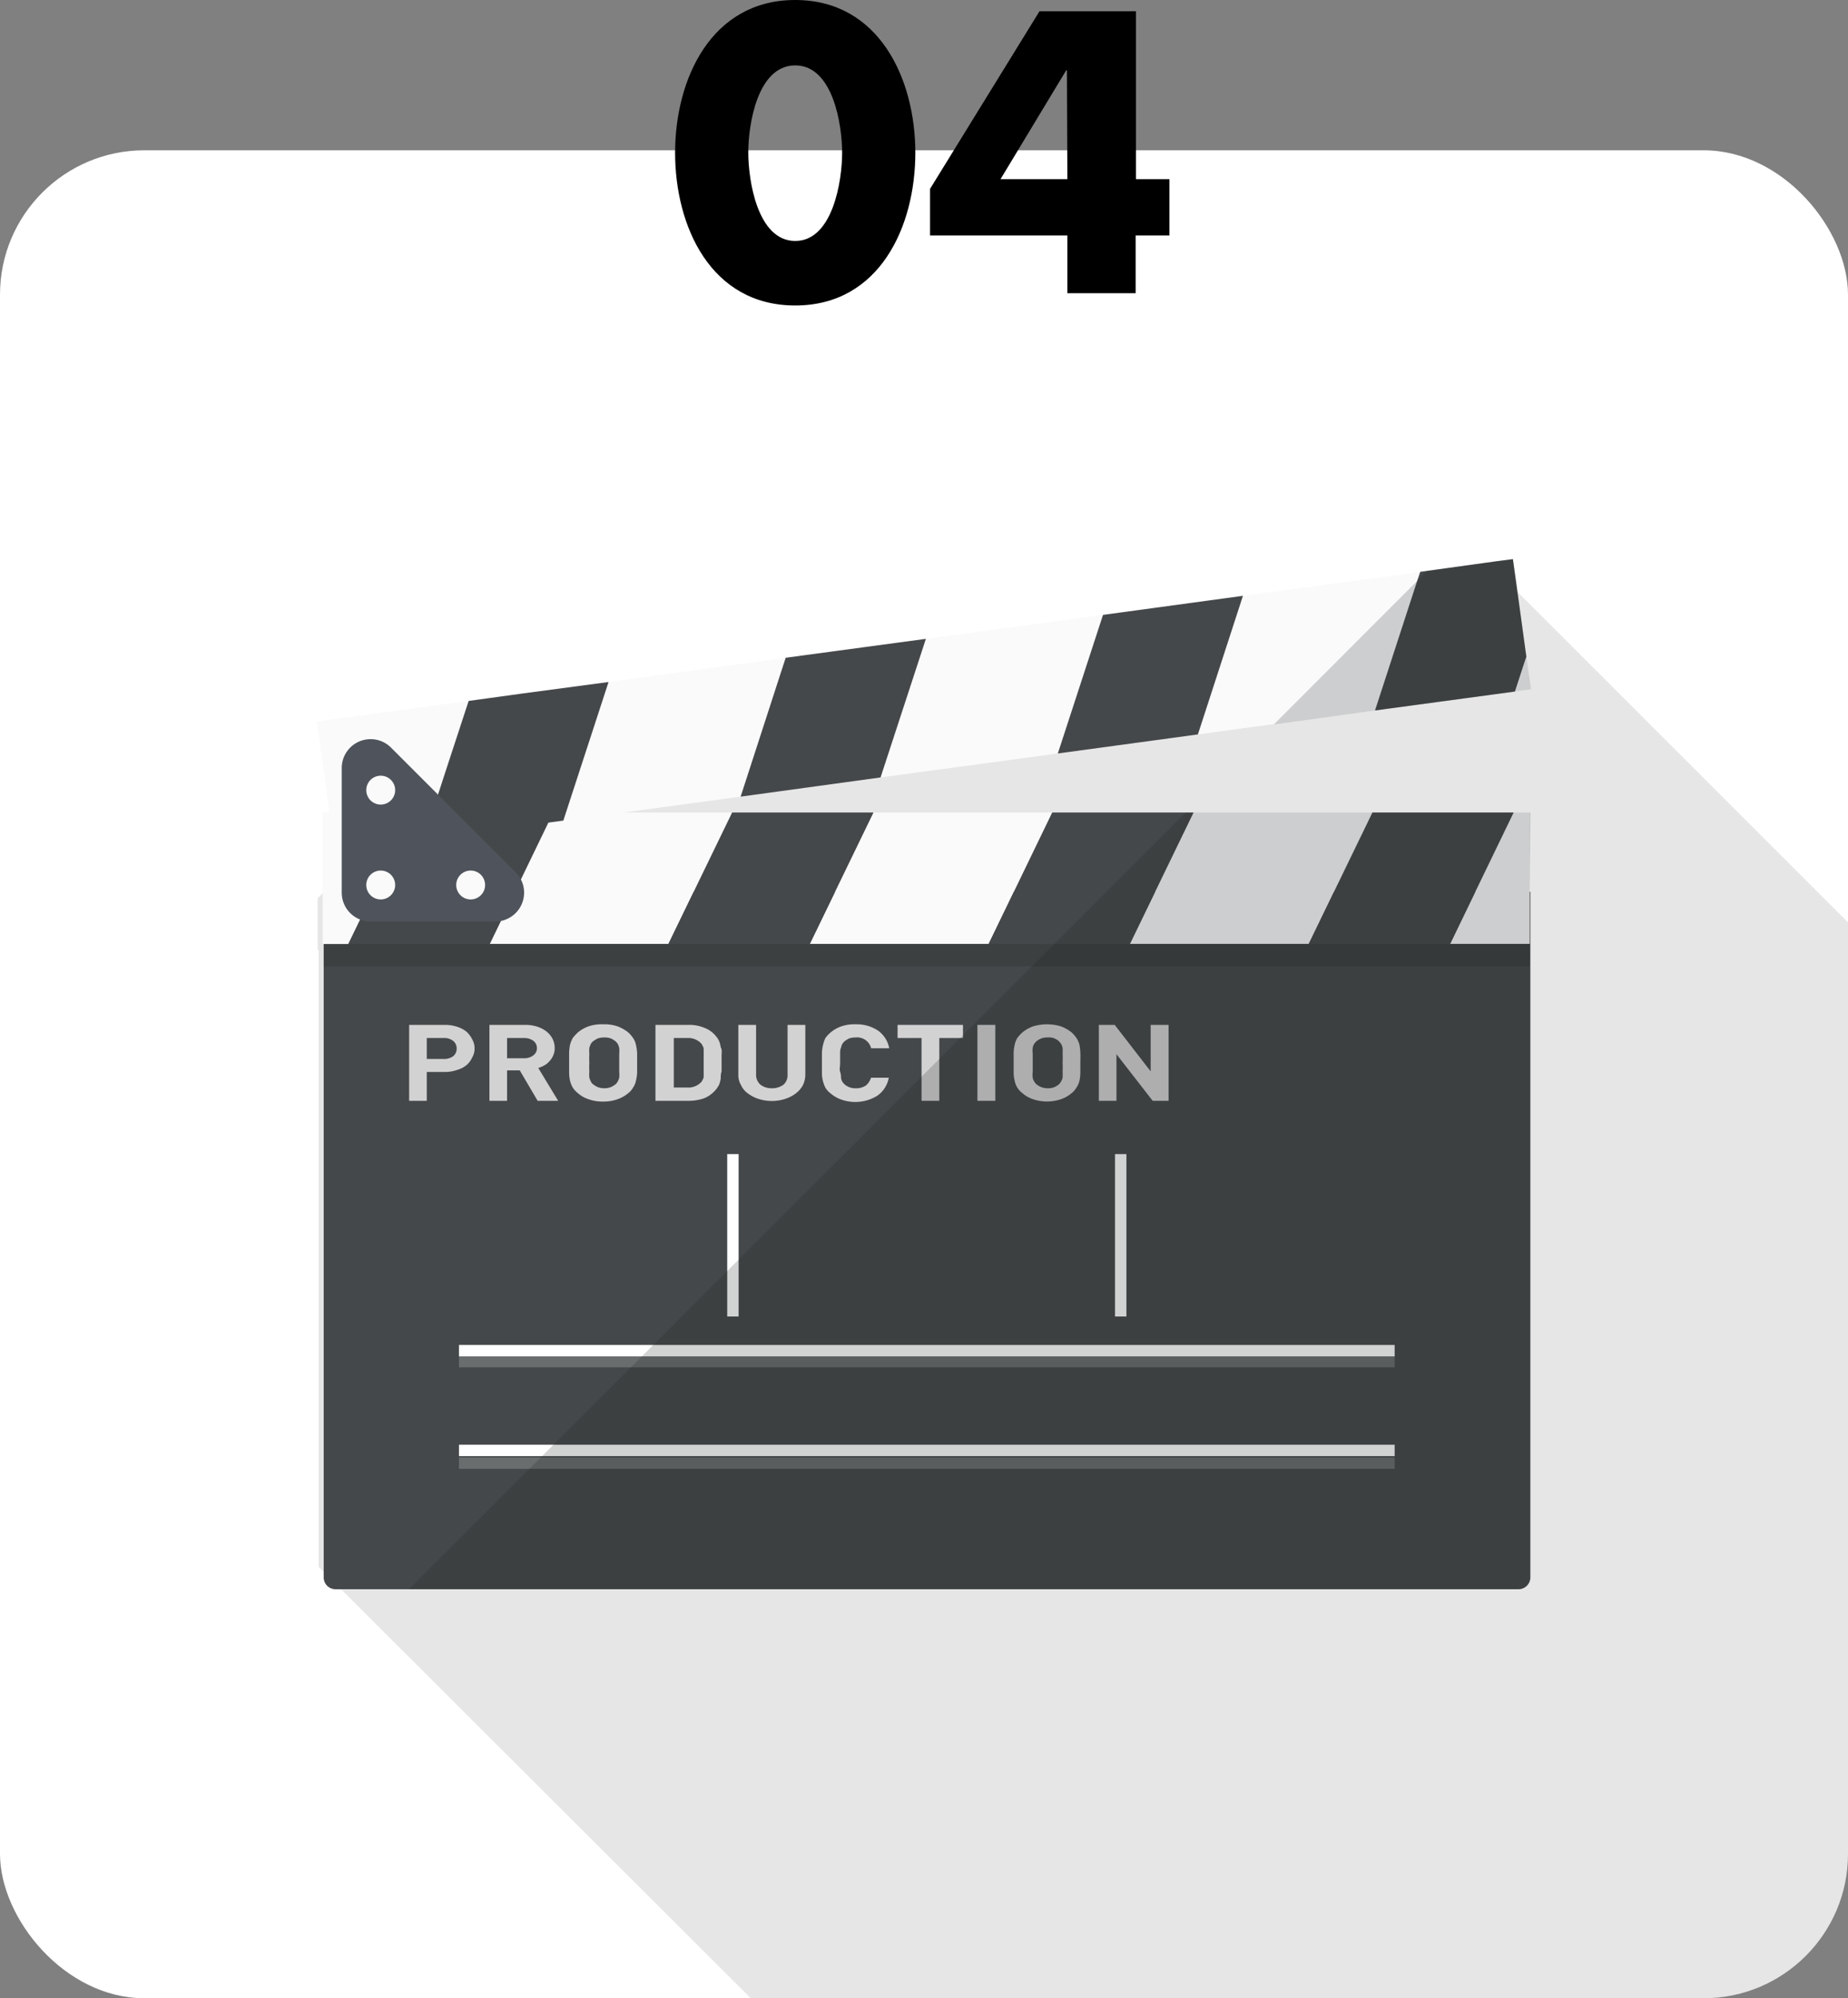 <svg xmlns="http://www.w3.org/2000/svg" width="128" height="138.41" viewBox="0 0 128 138.41"><rect x="0" y="0" width="128" height="138.41" fill="#808080" stroke="none"/><rect y="10.41" width="128" height="128" rx="10" fill="#fff"/><path d="M104.68,42.16l-1.28-1.28-4.84.66-.5.07L85.78,43.27,76.1,44.59,63.82,46.26l-9.7,1.31L41.84,49.24l-6.05.82-5.17,5.16-1.2,1.22L22,63.81v3.58h.07v42.73L52,140h66a10,10,0,0,0,10-10V65.48Z" transform="translate(0 -1.59)" fill="#060001" opacity="0.1"/><path d="M106,63.36v47.5a.82.82,0,0,1-.83.81H23.25a.82.82,0,0,1-.83-.81V63.36Z" transform="translate(0 -1.59)" fill="#45484a"/><polygon points="38.32 56.28 33.92 65.38 46.3 65.38 50.71 56.28 38.32 56.28" fill="#fafafb"/><polygon points="28.53 56.28 27.52 58.39 27.52 58.4 26.57 60.35 25.89 61.77 25.76 62.01 24.96 63.68 24.14 65.37 24.14 65.39 22.35 65.39 22.35 56.28 28.53 56.28" fill="#fafafb"/><polygon points="60.5 56.28 56.09 65.38 68.48 65.38 72.88 56.28 60.5 56.28" fill="#fafafb"/><polygon points="100.44 65.38 105.95 65.38 105.95 56.28 104.84 56.28 100.44 65.38" fill="#fafafb"/><polygon points="82.67 56.28 78.26 65.38 90.65 65.38 95.06 56.28 82.67 56.28" fill="#fafafb"/><polygon points="28.54 56.28 24.13 65.38 33.92 65.38 38.32 56.28 28.54 56.28" fill="#45484a"/><polygon points="50.71 56.28 46.3 65.38 56.09 65.38 60.5 56.28 50.71 56.28" fill="#45484a"/><polygon points="72.88 56.28 68.48 65.38 78.26 65.38 82.67 56.28 72.88 56.28" fill="#45484a"/><polygon points="95.06 56.28 90.65 65.38 100.44 65.38 104.84 56.28 95.06 56.28" fill="#45484a"/><g opacity="0.8"><path d="M32.71,73.59a1.72,1.72,0,0,0-.39-.53,2,2,0,0,0-.66-.35,2.69,2.69,0,0,0-.87-.13H28.34v5.26h1.22v-2h1.23a2.44,2.44,0,0,0,.87-.14,1.79,1.79,0,0,0,.66-.34,1.52,1.52,0,0,0,.39-.53,1.2,1.2,0,0,0,.16-.64A1.17,1.17,0,0,0,32.71,73.59Zm-1.32,1.16a1.08,1.08,0,0,1-.68.19H29.56V73.49h1.15a1,1,0,0,1,.68.2.66.66,0,0,1,.24.52A.67.67,0,0,1,31.39,74.75Z" transform="translate(0 -1.59)" fill="#f6f5f5"/><path d="M37.28,75.56a1.72,1.72,0,0,0,.43-.18,1.23,1.23,0,0,0,.35-.29,1.25,1.25,0,0,0,.26-.4,1.16,1.16,0,0,0,.1-.51,1.48,1.48,0,0,0-.14-.62,1.58,1.58,0,0,0-.4-.5,2,2,0,0,0-.65-.35,2.57,2.57,0,0,0-.85-.13H33.9v5.26h1.22V75.73H36l1.24,2.11h1.42Zm-.34-.87a1,1,0,0,1-.65.2H35.12v-1.4h1.17a1.07,1.07,0,0,1,.65.19.63.63,0,0,1,.25.5A.6.6,0,0,1,36.94,74.69Z" transform="translate(0 -1.59)" fill="#f6f5f5"/><path d="M44.13,74.54a3.26,3.26,0,0,0-.08-.57,1.33,1.33,0,0,0-.2-.48,2,2,0,0,0-.35-.4,2.75,2.75,0,0,0-.73-.41,2.81,2.81,0,0,0-1-.14,2.78,2.78,0,0,0-1,.14,2.47,2.47,0,0,0-.73.41,3.24,3.24,0,0,0-.37.4,2.18,2.18,0,0,0-.19.48,3.32,3.32,0,0,0-.06.57c0,.19,0,.42,0,.67s0,.48,0,.68a2.89,2.89,0,0,0,.06.55,2,2,0,0,0,.19.48,1.73,1.73,0,0,0,.37.4,2.09,2.09,0,0,0,.73.41,2.75,2.75,0,0,0,1,.16,2.8,2.8,0,0,0,1-.16,2.29,2.29,0,0,0,.73-.41,1.29,1.29,0,0,0,.35-.4,1.26,1.26,0,0,0,.2-.48,2.79,2.79,0,0,0,.08-.55c0-.2,0-.42,0-.68S44.13,74.73,44.13,74.54Zm-1.24,1.29a2.08,2.08,0,0,1,0,.41,1,1,0,0,1-.1.25.62.62,0,0,1-.14.19,1.4,1.4,0,0,1-.34.21,1.21,1.21,0,0,1-.45.08,1.34,1.34,0,0,1-.46-.08,1.94,1.94,0,0,1-.34-.21.49.49,0,0,1-.14-.19,1.61,1.61,0,0,1-.1-.25,2.18,2.18,0,0,1,0-.41,5.36,5.36,0,0,1,0-.62,5.83,5.83,0,0,1,0-.63,2.27,2.27,0,0,1,0-.41,2.64,2.64,0,0,1,.1-.27.66.66,0,0,1,.14-.17,1.94,1.94,0,0,1,.34-.21,1.35,1.35,0,0,1,.46-.07,1.22,1.22,0,0,1,.45.07,1.4,1.4,0,0,1,.34.21,1,1,0,0,1,.14.17,1.39,1.39,0,0,1,.1.27,2.18,2.18,0,0,1,0,.41c0,.17,0,.38,0,.63S42.89,75.68,42.89,75.83Z" transform="translate(0 -1.59)" fill="#f6f5f5"/><path d="M49.92,74.13a1.61,1.61,0,0,0-.11-.42,1.48,1.48,0,0,0-.23-.36,1.88,1.88,0,0,0-.8-.57,2.69,2.69,0,0,0-1.11-.2H45.4v5.26h2.27a3.31,3.31,0,0,0,1.11-.18,2.11,2.11,0,0,0,.8-.59,2.33,2.33,0,0,0,.23-.35,2,2,0,0,0,.11-.42c0-.16,0-.31.06-.5V74.61C50,74.44,50,74.27,49.92,74.13Zm-1.18,1.62c0,.15,0,.28,0,.38a.42.42,0,0,1-.08.26.41.41,0,0,1-.14.2,1.22,1.22,0,0,1-.91.33h-.94V73.49h.94a1.22,1.22,0,0,1,.91.33.52.52,0,0,1,.14.2.49.49,0,0,1,.08.28c0,.1,0,.22,0,.38Z" transform="translate(0 -1.59)" fill="#f6f5f5"/><path d="M54.55,72.58V76a.88.88,0,0,1-.28.72,1.33,1.33,0,0,1-.82.25,1.25,1.25,0,0,1-.78-.25.89.89,0,0,1-.3-.72V72.58H51.14V76a1.39,1.39,0,0,0,.19.76,1.44,1.44,0,0,0,.49.58,2.39,2.39,0,0,0,.73.37,3,3,0,0,0,1.82,0,2.39,2.39,0,0,0,.73-.37,1.78,1.78,0,0,0,.51-.58,1.7,1.7,0,0,0,.17-.76V72.58Z" transform="translate(0 -1.59)" fill="#f6f5f5"/><path d="M60,76.76a1.16,1.16,0,0,1-.72.21,1.1,1.1,0,0,1-.79-.28.84.84,0,0,1-.15-.18.85.85,0,0,1-.09-.27c0-.11,0-.24-.06-.41s0-.36,0-.62,0-.46,0-.63,0-.3.06-.41a1,1,0,0,1,.09-.27,2,2,0,0,1,.15-.18,2,2,0,0,1,.32-.2,1.45,1.45,0,0,1,.47-.07,1,1,0,0,1,1.06.75h1.25a1.91,1.91,0,0,0-.8-1.24,2.65,2.65,0,0,0-1.51-.42,2.78,2.78,0,0,0-1,.14,2.33,2.33,0,0,0-1.11.81A2.78,2.78,0,0,0,57,74a2.54,2.54,0,0,0-.07.57v1.35a2.23,2.23,0,0,0,.07.55,2.5,2.5,0,0,0,.18.48,1.58,1.58,0,0,0,.38.4,2.29,2.29,0,0,0,.73.41,2.9,2.9,0,0,0,2.47-.27,1.93,1.93,0,0,0,.8-1.25H60.33A1.2,1.2,0,0,1,60,76.76Z" transform="translate(0 -1.59)" fill="#f6f5f5"/><path d="M62.17,72.58v.91h1.66v4.35h1.23V73.49H66.7v-.91Z" transform="translate(0 -1.59)" fill="#f6f5f5"/><path d="M67.7,72.58v5.26h1.24V72.58Z" transform="translate(0 -1.59)" fill="#f6f5f5"/><path d="M74.83,74.54a3.32,3.32,0,0,0-.06-.57,1.56,1.56,0,0,0-.21-.48,2,2,0,0,0-.35-.4,2.75,2.75,0,0,0-.73-.41,3.36,3.36,0,0,0-1.92,0,2.47,2.47,0,0,0-.73.41,2.61,2.61,0,0,0-.37.4,1.48,1.48,0,0,0-.18.48,2.54,2.54,0,0,0-.07.57c0,.19,0,.42,0,.67s0,.48,0,.68a2.23,2.23,0,0,0,.07.55,1.4,1.4,0,0,0,.18.48,1.53,1.53,0,0,0,.37.4,2.09,2.09,0,0,0,.73.41,3,3,0,0,0,1.92,0,2.29,2.29,0,0,0,.73-.41,1.29,1.29,0,0,0,.35-.4,1.46,1.46,0,0,0,.21-.48,2.89,2.89,0,0,0,.06-.55c0-.2,0-.42,0-.68S74.84,74.73,74.83,74.54ZM73.6,75.83a3.27,3.27,0,0,1,0,.41,1,1,0,0,1-.1.25.85.85,0,0,1-.14.19,1.09,1.09,0,0,1-.79.29,1.21,1.21,0,0,1-.45-.08,1.3,1.3,0,0,1-.35-.21.85.85,0,0,1-.14-.19.57.57,0,0,1-.1-.25,1.53,1.53,0,0,1,0-.41V74.58a1.58,1.58,0,0,1,0-.41.72.72,0,0,1,.1-.27,1.77,1.77,0,0,1,.14-.17,1.3,1.3,0,0,1,.35-.21,1.22,1.22,0,0,1,.45-.07,1,1,0,0,1,.79.28,1.77,1.77,0,0,1,.14.17,1.39,1.39,0,0,1,.1.27,3.53,3.53,0,0,1,0,.41,5.83,5.83,0,0,1,0,.63A5.36,5.36,0,0,1,73.6,75.83Z" transform="translate(0 -1.59)" fill="#f6f5f5"/><path d="M79.7,72.58V75.8l-2.49-3.22h-1.1v5.26h1.22V74.61l2.51,3.23h1.1V72.58Z" transform="translate(0 -1.59)" fill="#f6f5f5"/></g><rect x="50.37" y="79.94" width="0.79" height="11.25" fill="#fff"/><rect x="77.23" y="79.94" width="0.79" height="11.25" fill="#fff"/><rect x="31.79" y="93.16" width="64.81" height="0.79" fill="#fff"/><g opacity="0.2"><rect x="31.79" y="93.92" width="64.81" height="0.79" fill="#fff"/></g><g opacity="0.2"><rect x="31.79" y="100.95" width="64.81" height="0.79" fill="#fff"/></g><rect x="31.79" y="100.07" width="64.81" height="0.79" fill="#fff"/><polygon points="104.95 47.89 106.05 47.74 105.72 45.48 104.95 47.89" fill="#fafafb"/><polygon points="32.46 48.55 21.95 49.97 23.19 58.99 29.32 58.15 32.46 48.55" fill="#fafafb"/><polygon points="54.42 45.56 51.3 55.18 43.19 56.28 39.02 56.84 39.2 56.28 42.15 47.24 54.42 45.56" fill="#fafafb"/><polygon points="98.37 39.61 98.16 40.24 95.24 49.21 88.26 50.15 82.97 50.87 86.09 41.27 98.37 39.61" fill="#fafafb"/><polygon points="76.4 42.59 73.27 52.19 60.99 53.85 64.13 44.25 76.4 42.59" fill="#fafafb"/><polygon points="42.15 47.24 39.2 56.28 39.02 56.84 37.98 56.98 32.95 57.66 29.32 58.15 29.93 56.28 30.34 55.04 30.93 53.22 32.46 48.55 36.09 48.05 42.15 47.24" fill="#45484a"/><polygon points="64.13 44.25 60.99 53.85 51.3 55.18 54.42 45.56 64.13 44.25" fill="#45484a"/><polygon points="86.09 41.27 82.97 50.87 73.27 52.19 76.4 42.59 86.09 41.27" fill="#45484a"/><polygon points="105.72 45.48 105.72 45.49 105.59 45.87 104.93 47.9 95.24 49.21 98.16 40.24 98.37 39.61 98.86 39.54 103.7 38.87 104.79 38.73 104.99 40.16 105.72 45.48" fill="#45484a"/><path d="M34.27,65.42h-8.6a2,2,0,0,1-2-2v-8.6a2,2,0,0,1,3.43-1.43l8.6,8.6A2,2,0,0,1,34.27,65.42Z" transform="translate(0 -1.59)" fill="#4f545c"/><path d="M27.37,56.32a1,1,0,1,1-1-1A1,1,0,0,1,27.37,56.32Z" transform="translate(0 -1.59)" fill="#fafafb"/><path d="M27.37,62.89a1,1,0,1,1-1-1A1,1,0,0,1,27.37,62.89Z" transform="translate(0 -1.59)" fill="#fafafb"/><path d="M33.6,62.89a1,1,0,1,1-1-1A1,1,0,0,1,33.6,62.89Z" transform="translate(0 -1.59)" fill="#fafafb"/><rect x="22.42" y="65.39" width="83.54" height="1.55" fill="#1d1e1e" opacity="0.2"/><polygon points="105.72 45.48 105.72 45.49 105.59 45.87 104.93 47.9 95.24 49.21 88.25 50.17 88.26 50.15 98.16 40.24 98.86 39.54 103.7 38.87 104.79 38.73 104.99 40.16 105.72 45.48" fill="#1d1e1e" opacity="0.2"/><path d="M106,57.87H82.13l-53.8,53.8h76.8a.82.82,0,0,0,.82-.81V63.35h0Z" transform="translate(0 -1.59)" fill="#1d1e1e" opacity="0.2"/><polygon points="106.05 47.74 105.72 45.48 104.95 47.89 106.05 47.74" fill="#1d1e1e" opacity="0.2"/><path d="M63.4,12.17c0,5.1-2.47,10.58-8.32,10.58s-8.32-5.48-8.32-10.58,2.5-10.58,8.32-10.58S63.4,7.07,63.4,12.17Zm-11.57,0c0,1.9.63,6.11,3.25,6.11s3.25-4.21,3.25-6.11-.62-6.05-3.25-6.05S51.83,10.25,51.83,12.14Z" transform="translate(0 -1.59)"/><path d="M81,14v3.9H78.66v4H73.93v-4H64.42V14.67L72,2.37h6.68V14Zm-7.1-7.54h-.05L69.3,14h4.63Z" transform="translate(0 -1.59)"/></svg>